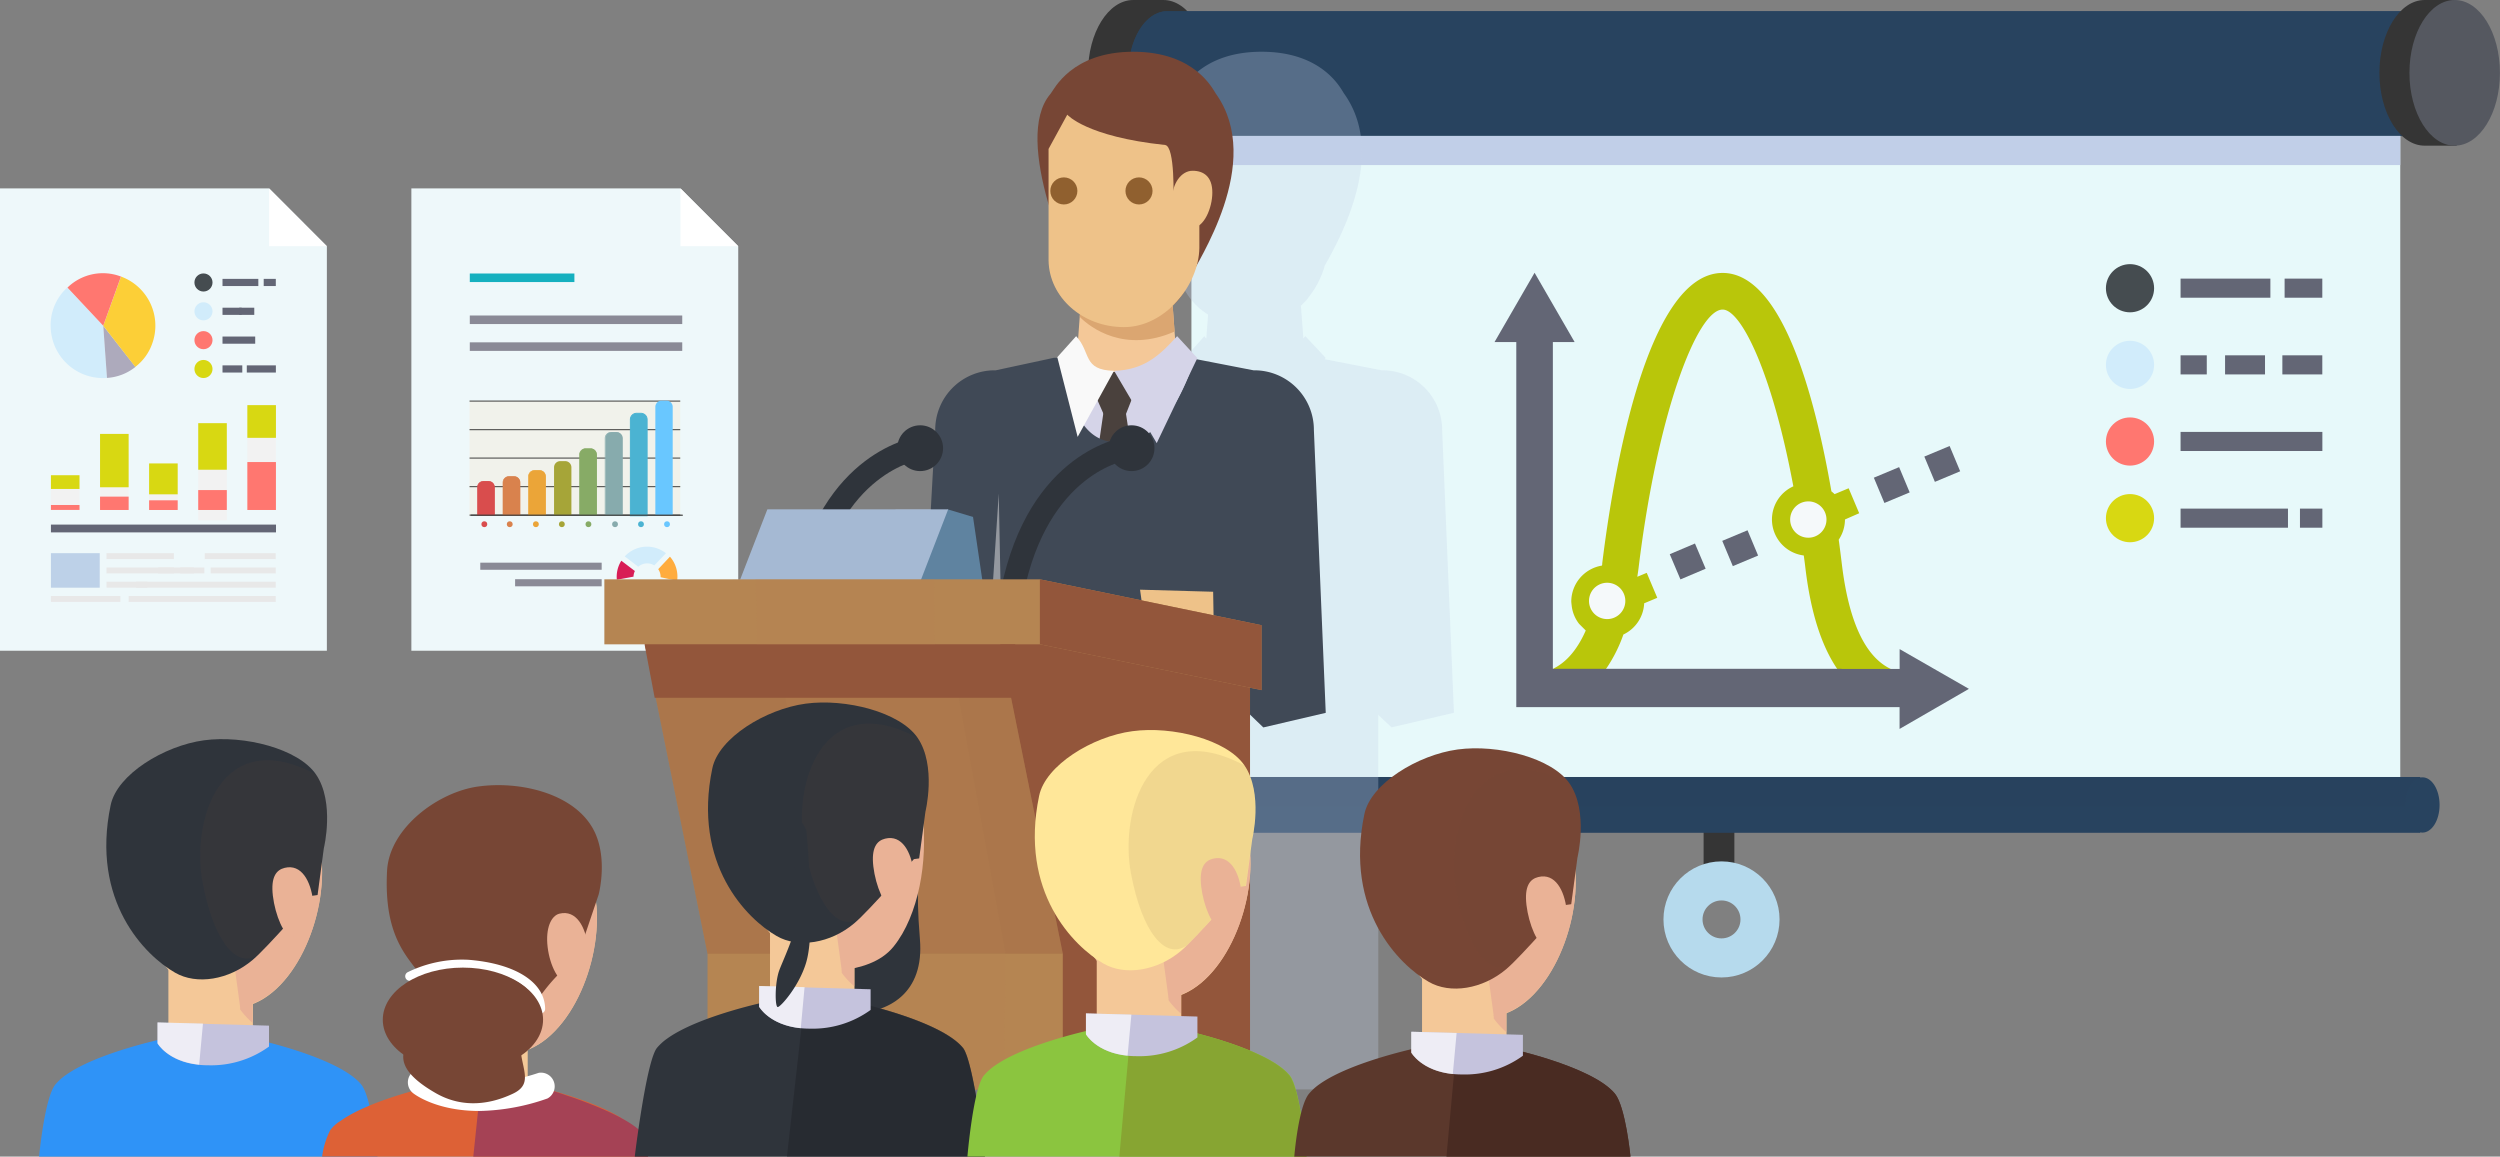 <svg xmlns="http://www.w3.org/2000/svg" viewBox="0 0 400.55 185.31"><rect x="0" y="0" width="400.55" height="185.31" fill="#808080" stroke="none"/><defs><style>.cls-1{isolation:isolate;}.cls-2{fill:#eef8fa;}.cls-3,.cls-64{fill:#fff;}.cls-4{fill:#f2f2f2;}.cls-5{fill:#ff7770;}.cls-6{fill:#d8d812;}.cls-7{fill:#636675;}.cls-8{fill:#d1ecfb;}.cls-9{fill:#adaabc;}.cls-10{fill:#fccf37;}.cls-11{fill:#454c50;}.cls-12{fill:#bdd1e8;}.cls-13{fill:#e8e8e8;}.cls-14{fill:#15b0bf;}.cls-15{fill:#8a8a96;}.cls-16{fill:#f1f2eb;}.cls-17{fill:#5b5b59;}.cls-18{opacity:0;}.cls-19{fill:#69c7ff;}.cls-20{fill:#d94d4d;}.cls-21{fill:#d9824d;}.cls-22{fill:#eba538;}.cls-23{fill:#a6a538;}.cls-24{fill:#87ab66;}.cls-25{fill:#87abad;}.cls-26,.cls-28{fill:#4bb3d2;}.cls-26{stroke:#4bb3d2;stroke-width:0.16px;}.cls-26,.cls-38{stroke-miterlimit:10;}.cls-27{fill:#3e3e3d;}.cls-29{fill:#d81d56;}.cls-30{fill:#ffac3e;}.cls-31,.cls-33,.cls-37{fill:#28435f;}.cls-32{fill:#353535;}.cls-33,.cls-37,.cls-59{mix-blend-mode:screen;}.cls-34{fill:#e7f9fa;}.cls-35,.cls-42,.cls-62,.cls-67{mix-blend-mode:multiply;}.cls-36,.cls-42{fill:#c1cfe8;}.cls-37,.cls-67{opacity:0.5;}.cls-38{fill:none;stroke:#b6daed;stroke-width:6.26px;}.cls-39{fill:#b9c60a;}.cls-40{fill:#f5f9fa;}.cls-41{fill:#555860;}.cls-42,.cls-58{opacity:0.3;}.cls-43{fill:#eec289;}.cls-44{fill:#f4c898;}.cls-45{fill:#dba671;}.cls-46{fill:#d5d4e8;}.cls-47{fill:#4a413d;}.cls-48,.cls-62{fill:#774635;}.cls-49{fill:#404956;}.cls-50{fill:#f9f9f9;}.cls-51{fill:#1c1c1b;}.cls-52{fill:#90602f;}.cls-53{fill:#2f343b;}.cls-54{fill:#5f83a0;}.cls-55{fill:#a5b9d3;}.cls-56,.cls-58{fill:#93563b;}.cls-57,.cls-59{fill:#b58552;}.cls-59{opacity:0.2;}.cls-60{fill:#eab296;}.cls-61{fill:#2f93f7;}.cls-62{opacity:0.1;}.cls-63{fill:#c5c3dd;}.cls-64{opacity:0.7;}.cls-65{fill:#dd6136;}.cls-66{fill:#a54255;}.cls-67{fill:#202328;}.cls-68{fill:#8bc53f;}.cls-69{fill:#87a532;}.cls-70{fill:#ffe799;}.cls-71{fill:#5b382c;}.cls-72{fill:#492b22;}</style></defs><title>icon</title><g class="cls-1"><g id="Layer_1" data-name="Layer 1"><polygon class="cls-2" points="43.12 30.19 0 30.19 0 104.26 52.37 104.26 52.37 39.45 43.12 30.19"/><polygon class="cls-3" points="43.12 30.19 43.12 39.45 52.37 39.45 43.12 30.19"/><rect class="cls-4" x="8.16" y="78.34" width="4.58" height="3.37"/><rect class="cls-4" x="16.03" y="72.64" width="4.58" height="9.07"/><rect class="cls-4" x="23.89" y="75.13" width="4.58" height="6.58"/><rect class="cls-4" x="31.76" y="71.48" width="4.58" height="11.88"/><rect class="cls-4" x="39.63" y="65.2" width="4.58" height="11.55"/><rect class="cls-5" x="8.16" y="80.91" width="4.58" height="0.79"/><rect class="cls-5" x="16.03" y="79.57" width="4.58" height="2.14"/><rect class="cls-5" x="23.89" y="80.16" width="4.58" height="1.55"/><rect class="cls-5" x="31.76" y="78.52" width="4.58" height="3.19"/><rect class="cls-5" x="39.63" y="74.03" width="4.58" height="7.68"/><rect class="cls-6" x="8.16" y="76.14" width="4.58" height="2.2"/><rect class="cls-6" x="16.03" y="69.52" width="4.58" height="8.55"/><rect class="cls-6" x="23.89" y="74.25" width="4.58" height="4.95"/><rect class="cls-6" x="31.76" y="67.8" width="4.58" height="7.46"/><rect class="cls-6" x="39.63" y="64.91" width="4.58" height="5.24"/><rect class="cls-7" x="8.16" y="84.05" width="36.06" height="1.25"/><path class="cls-8" d="M16.54,52.19l0.6,8.36a8.38,8.38,0,0,1-9-7.75,8.16,8.16,0,0,1,2.63-6.72Z"/><path class="cls-9" d="M16.54,52.19l5.17,6.59a8.09,8.09,0,0,1-4.57,1.77Z"/><path class="cls-10" d="M16.54,52.19l2.85-7.88a8.38,8.38,0,0,1,5,10.73,8,8,0,0,1-2.71,3.74Z"/><path class="cls-5" d="M16.54,52.19l-5.73-6.11a8.11,8.11,0,0,1,8.57-1.77Z"/><rect class="cls-7" x="35.65" y="44.68" width="5.74" height="1.15"/><rect class="cls-7" x="42.25" y="44.68" width="1.94" height="1.15"/><rect class="cls-7" x="35.65" y="53.92" width="5.24" height="1.15"/><rect class="cls-7" x="39.54" y="58.54" width="4.66" height="1.15"/><rect class="cls-7" x="35.65" y="58.54" width="3.17" height="1.15"/><rect class="cls-7" x="35.65" y="49.3" width="3.07" height="1.15"/><rect class="cls-7" x="38.33" y="49.3" width="2.41" height="1.15"/><circle class="cls-11" cx="32.6" cy="45.26" r="1.45"/><circle class="cls-8" cx="32.6" cy="49.88" r="1.45"/><circle class="cls-5" cx="32.6" cy="54.5" r="1.45"/><circle class="cls-6" cx="32.6" cy="59.12" r="1.45"/><rect class="cls-12" x="8.16" y="88.63" width="7.82" height="5.53"/><rect class="cls-13" x="17.06" y="88.63" width="10.8" height="0.95"/><rect class="cls-13" x="32.8" y="88.63" width="11.37" height="0.95"/><rect class="cls-13" x="17.06" y="90.92" width="14" height="0.95"/><rect class="cls-13" x="25.36" y="90.92" width="2.52" height="0.95"/><rect class="cls-13" x="28.9" y="90.92" width="3.84" height="0.95"/><rect class="cls-13" x="33.76" y="90.92" width="10.42" height="0.95"/><rect class="cls-13" x="17.06" y="93.2" width="6.54" height="0.95"/><rect class="cls-13" x="21.8" y="93.2" width="22.38" height="0.95"/><rect class="cls-13" x="20.61" y="95.49" width="23.57" height="0.95"/><rect class="cls-13" x="8.16" y="95.49" width="11.13" height="0.95"/><polygon class="cls-2" points="109.03 30.19 65.91 30.19 65.91 104.26 118.28 104.26 118.28 39.45 109.03 30.19"/><polygon class="cls-3" points="109.03 30.19 109.03 39.45 118.28 39.45 109.03 30.19"/><rect class="cls-14" x="75.27" y="43.82" width="16.76" height="1.37"/><rect class="cls-15" x="75.27" y="50.55" width="34.04" height="1.37"/><rect class="cls-15" x="76.95" y="90.15" width="19.45" height="1.14"/><rect class="cls-15" x="82.53" y="92.8" width="13.87" height="1.14"/><rect class="cls-15" x="75.27" y="54.85" width="34.04" height="1.37"/><rect class="cls-16" x="75.23" y="64.27" width="33.76" height="18.37"/><rect class="cls-17" x="75.23" y="64.17" width="33.76" height="0.19"/><rect class="cls-17" x="75.23" y="68.74" width="33.76" height="0.19"/><rect class="cls-17" x="75.23" y="73.3" width="33.76" height="0.19"/><rect class="cls-17" x="75.23" y="77.87" width="33.76" height="0.19"/><rect class="cls-17" x="75.23" y="82.44" width="33.76" height="0.19"/><g class="cls-18"><path class="cls-3" d="M76.5,82.64V65.29a1,1,0,0,1,1-1h0.78a1,1,0,0,1,1,1V82.64H76.5Z"/></g><g class="cls-18"><path class="cls-3" d="M80.59,82.64V65.29a1,1,0,0,1,1-1h0.78a1,1,0,0,1,1,1V82.64H80.59Z"/></g><g class="cls-18"><path class="cls-3" d="M84.68,82.64V65.29a1,1,0,0,1,1-1h0.78a1,1,0,0,1,1,1V82.64H84.68Z"/></g><g class="cls-18"><path class="cls-3" d="M88.77,82.64V65.29a1,1,0,0,1,1-1h0.78a1,1,0,0,1,1,1V82.64H88.77Z"/></g><g class="cls-18"><path class="cls-3" d="M92.86,82.64V65.29a1,1,0,0,1,1-1h0.78a1,1,0,0,1,1,1V82.64H92.86Z"/></g><g class="cls-18"><path class="cls-3" d="M97,82.64V65.29a1,1,0,0,1,1-1h0.78a1,1,0,0,1,1,1V82.64H97Z"/></g><g class="cls-18"><path class="cls-3" d="M101,82.64V65.29a1,1,0,0,1,1-1h0.68a1,1,0,0,1,1,1V82.64H101Z"/></g><path class="cls-19" d="M105,82.54V65.19a1,1,0,0,1,1-1h0.78a1,1,0,0,1,1,1V82.54H105Z"/><path class="cls-20" d="M76.5,82.64V78.08a1,1,0,0,1,1-1h0.78a1,1,0,0,1,1,1v4.56H76.5Z"/><path class="cls-20" d="M79.28,82.64h-0.1V78.08a0.92,0.92,0,0,0-.93-0.92H77.48a0.92,0.92,0,0,0-.93.92v4.56h-0.1V78.08a1,1,0,0,1,1-1h0.78a1,1,0,0,1,1,1v4.56Z"/><path class="cls-21" d="M80.59,82.64V77.31a1,1,0,0,1,1-1h0.78a1,1,0,0,1,1,1v5.33H80.59Z"/><path class="cls-21" d="M83.37,82.64h-0.1V77.31a0.92,0.92,0,0,0-.93-0.92H81.57a0.92,0.92,0,0,0-.93.92v5.33h-0.1V77.31a1,1,0,0,1,1-1h0.78a1,1,0,0,1,1,1v5.33Z"/><path class="cls-22" d="M84.68,82.64v-6.3a1,1,0,0,1,1-1h0.78a1,1,0,0,1,1,1v6.3H84.68Z"/><path class="cls-22" d="M87.46,82.64h-0.1v-6.3a0.92,0.92,0,0,0-.93-0.92H85.66a0.92,0.92,0,0,0-.93.92v6.3h-0.1v-6.3a1,1,0,0,1,1-1h0.78a1,1,0,0,1,1,1v6.3Z"/><path class="cls-23" d="M88.77,82.64V74.88a1,1,0,0,1,1-1h0.78a1,1,0,0,1,1,1v7.76H88.77Z"/><path class="cls-24" d="M92.86,82.64V72.85a1,1,0,0,1,1-1h0.78a1,1,0,0,1,1,1v9.79H92.86Z"/><path class="cls-24" d="M95.64,82.64h-0.1V72.85a0.92,0.92,0,0,0-.93-0.92H93.84a0.92,0.92,0,0,0-.93.92v9.79h-0.1V72.85a1,1,0,0,1,1-1h0.78a1,1,0,0,1,1,1v9.79Z"/><path class="cls-25" d="M97,82.64V70.23a1,1,0,0,1,1-1h0.78a1,1,0,0,1,1,1V82.64H97Z"/><path class="cls-25" d="M99.73,82.64h-0.1V70.23a0.92,0.92,0,0,0-.93-0.92H97.93a0.92,0.92,0,0,0-.93.92V82.64H96.9V70.23a1,1,0,0,1,1-1h0.78a1,1,0,0,1,1,1V82.64Z"/><path class="cls-26" d="M101,82.64V67.22a1,1,0,0,1,1-1h0.68a1,1,0,0,1,1,1V82.64H101Z"/><path class="cls-27" d="M109.28,82.64H75.53a0.1,0.1,0,1,1,0-.19h33.75A0.1,0.1,0,1,1,109.28,82.64Z"/><circle class="cls-20" cx="77.6" cy="83.99" r="0.47"/><circle class="cls-21" cx="81.67" cy="83.99" r="0.47"/><circle class="cls-22" cx="85.86" cy="83.99" r="0.47"/><circle class="cls-23" cx="90.02" cy="83.99" r="0.47"/><circle class="cls-28" cx="102.7" cy="83.99" r="0.47"/><circle class="cls-19" cx="106.87" cy="83.99" r="0.47"/><circle class="cls-24" cx="94.28" cy="83.99" r="0.47"/><circle class="cls-25" cx="98.54" cy="83.99" r="0.47"/><path class="cls-29" d="M101.72,91.49a2.17,2.17,0,0,0-.22.9l-2.67.5a4.82,4.82,0,0,1,.72-3.05Z"/><path class="cls-8" d="M104.83,90.59a2.17,2.17,0,0,0-2.57.21l-2.16-1.65,0.06-.07a4.87,4.87,0,0,1,6.54-.44Z"/><path class="cls-30" d="M105.84,92.48a2.16,2.16,0,0,0-.38-1.29l1.88-2a4.84,4.84,0,0,1,1.15,3.87Z"/><path class="cls-14" d="M101.67,93.26a2.15,2.15,0,0,0,.5.74,2.15,2.15,0,0,0,3.47-.66L108.28,94a4.82,4.82,0,0,1-1.09,1.82,4.87,4.87,0,0,1-6.88.15A4.82,4.82,0,0,1,99,93.76Z"/><ellipse class="cls-31" cx="185.32" cy="128.97" rx="2.75" ry="4.43"/><path class="cls-32" d="M186.38,0h-4.81c-4,0-7.25,5.22-7.25,11.67s3.25,11.67,7.25,11.67h5.12Z"/><ellipse class="cls-32" cx="186.38" cy="11.67" rx="7.25" ry="11.67"/><path class="cls-31" d="M389.65,1.8H187c-3.43,0-6.21,4.48-6.21,10s2.78,10,6.21,10H389.65V1.8Z"/><path class="cls-33" d="M280.52,1.8H186.87c-3.38.1-6.1,4.53-6.1,10,0,0.16,0,.32,0,0.48H389.65V1.8H280.52Z"/><rect class="cls-32" x="272.95" y="114.01" width="4.93" height="27.95"/><path class="cls-34" d="M190.89,21.78V130.09H384.57V21.78H190.89Z"/><polygon class="cls-31" points="263.69 124.49 185.16 124.49 185.16 133.43 387.76 133.43 387.76 124.49 278.63 124.49 263.69 124.49"/><g class="cls-35"><path class="cls-36" d="M190.89,21.78v4.67H384.57V21.78H190.89Z"/></g><polygon class="cls-37" points="263.69 124.49 185.16 124.49 185.16 129.22 387.76 129.22 387.76 124.49 278.63 124.49 263.69 124.49"/><circle class="cls-38" cx="275.82" cy="147.31" r="6.17"/><rect class="cls-7" x="300.9" y="75.5" width="4.39" height="4.39" transform="translate(-6.51 122.95) rotate(-22.69)"/><rect class="cls-7" x="308.99" y="72.12" width="4.39" height="4.39" transform="translate(-4.59 125.75) rotate(-22.68)"/><rect class="cls-7" x="268.52" y="89.05" width="4.39" height="4.39" transform="matrix(0.92, -0.39, 0.39, 0.92, -14.24, 111.59)"/><rect class="cls-7" x="276.62" y="85.66" width="4.39" height="4.39" transform="translate(-12.31 114.38) rotate(-22.7)"/><path class="cls-39" d="M304.36,107.7c-3.34-.87-7.7-4.24-9.27-17.41-0.14-1.15-.3-2.44-0.49-3.82a5.82,5.82,0,0,0,1-3.24h0l2.28-1-1.69-4-2.25.94a5.9,5.9,0,0,0-.51-0.44c-2.66-15.33-7.91-35-17.43-35-12.24,0-17.57,32.54-19.29,46.53,0,0.13,0,.23-0.05.36a5.85,5.85,0,0,0-4.91,5.76c0,0.14.08,0.78,0.08,0.78A5.79,5.79,0,0,0,253,99.95s1,1,1.07,1.07c-1.56,3.53-3.46,5.27-5.24,6.13l7.83,0.94a23.43,23.43,0,0,0,3.44-6.43,5.83,5.83,0,0,0,3.33-5l2.1-.88-1.69-4-1.51.63c0.07-.47.14-0.91,0.2-1.39C265.54,66.23,271.93,49.6,276,49.6c2.89,0,7.87,9.77,11.33,28.32A5.82,5.82,0,0,0,289,89c0.09,0.66.18,1.3,0.26,2,0.91,7.63,2.83,13.31,5.78,17.11Z"/><path class="cls-40" d="M287.43,81.46a2.91,2.91,0,1,1-.61,1.77,2.91,2.91,0,0,1,.61-1.77v0Z"/><path class="cls-40" d="M254.59,96.27a2.91,2.91,0,0,1,.6-1.76h0A2.91,2.91,0,1,1,254.59,96.27Z"/><path class="cls-7" d="M295.07,107.15H248.8V54.81h3.49L245.87,43.7l-6.42,11.11h3.49v58.49h61.41v3.49l11.11-6.42L304.36,104v3.18h-9.29Z"/><path class="cls-32" d="M393.29,0h-4.81c-4,0-7.25,5.22-7.25,11.67s3.25,11.67,7.25,11.67h5.13Z"/><ellipse class="cls-41" cx="393.29" cy="11.67" rx="7.25" ry="11.67"/><ellipse class="cls-31" cx="388.12" cy="128.97" rx="2.75" ry="4.43"/><path class="cls-42" d="M231.06,68.87a9.54,9.54,0,0,0-9.54-9.54h-0.16l-9.08-1.77,0.11-.23-3.24-3.47-0.32.35L208.43,49l0.36-.37a6.27,6.27,0,0,0,.92-1.06,14.35,14.35,0,0,0,2.54-5l0.45-.81c3-5.42,9.1-17.75,2.65-26.76-0.46-.65-3.29-6.71-13.23-6.71S189.4,14.4,188.89,15c-3.28,3.79-2.22,11.22-.36,17.65v9.11h0a10.53,10.53,0,0,0,5,8.62l0,0.42h0l-0.26,3.46c-0.1-.13-0.2-0.26-0.32-0.39l-3,3.37,0,0.09h-0.61l-9.3,2H179.9a9.54,9.54,0,0,0-9.54,9.54V69a3.64,3.64,0,0,0-5.86,3.88,23.06,23.06,0,0,0-9.91,8.7H143.5l-4.34,11.22H117.38v10.41h6.44l1.62,8.57h0.17l8.29,41v21.76h20.42v0.1h27.13v-0.1h39.38v-60l2.12,2,10-2.34ZM169.65,81.6H160.1l5.59-6.95a3.63,3.63,0,0,0,4.34.2Zm10,11.22,0.9-13.73,0.27,13.73h-1.17Z"/><polygon class="cls-43" points="149.57 77.9 146.67 132.65 156.04 134.5 158.95 87.31 149.57 77.9"/><polygon class="cls-44" points="187.55 44.39 189.28 68.02 171.73 68.02 173.46 44.39 187.55 44.39"/><path class="cls-45" d="M175,44.39c-0.56.43-1.12,0.87-1.66,1.32L173,50.78c1.72,1.73,7.19,5.86,15.19,2.34l-0.62-8.48-0.7-.24H175Z"/><path class="cls-46" d="M167.88,59.19l3.35-2,6,3,3.26-.78,4.1,1.11,3.68-3,3.06-.19,2.29,3-1,8.36L190,74.91s-3.18,6-3.85,6.36-5.52,3-6,3-5.85,1.17-7.19,0-5.85-5.52-6-7.36-0.84-10-.33-11.21A56.79,56.79,0,0,0,167.88,59.19Z"/><polygon class="cls-47" points="177.03 64.48 174.07 84.78 183.22 84.79 180.13 64.48 177.03 64.48"/><path class="cls-47" d="M178.49,59.59h4.56l-2.67,6.8h-3.54l-3-6.8h4.61Z"/><path class="cls-48" d="M194.8,15c-0.46-.65-3.29-6.71-13.23-6.71S168.85,14.4,168.34,15c-6.42,7.4,3.79,28.76,4,29.28,2.63,7,5.92,6.18,9.24,2.23,3.33,4,6.61,4.74,9.24-2.23C191.6,42.2,202.73,26.07,194.8,15Z"/><path class="cls-43" d="M168,23.86V41.75h0c0.1,5.9,5.46,10.66,12.08,10.66s12-6.77,12.08-12.67V29.25L188,32.09s0.32-8.69-1.34-8.86C174,21.89,171,18.37,171,18.37Z"/><path class="cls-43" d="M187.8,31.92c0,2.52,1.46,4.56,3.27,4.56s3.17-3.12,3.17-5.64-1.37-3.48-3.17-3.48S187.8,29.4,187.8,31.92Z"/><path class="cls-49" d="M210.51,68.87A9.54,9.54,0,0,0,201,59.33h-0.16l-10.3-2h0.84c-1.33,4.88-5,12.94-11.19,13.53-8.2.79-8.85-8.66-10.18-13.53h-1.17l-9.3,2h-0.16a9.54,9.54,0,0,0-9.54,9.54l-3,54,10.18,2,3-45.79,1,50.81h38.32l1-50.81-13.82,22.16,15.89,15.31,10-2.34Z"/><path class="cls-46" d="M188.6,53.86c-2.42,2.62-5,5.44-10.1,5.55L185.33,71l6.51-13.63Z"/><path class="cls-50" d="M172.42,53.86c2.43,2.62,1,5.44,6.07,5.55L172.66,70,169.4,57.23Z"/><polygon class="cls-43" points="194.37 94.81 194.66 111.54 185.28 113.39 182.66 94.48 194.37 94.81"/><rect class="cls-51" x="162.69" y="126.09" width="34.87" height="6.52"/><circle class="cls-52" cx="182.49" cy="30.59" r="2.17"/><circle class="cls-52" cx="170.45" cy="30.59" r="2.17"/><circle class="cls-53" cx="147.43" cy="71.81" r="3.67"/><circle class="cls-53" cx="181.3" cy="71.81" r="3.67"/><path class="cls-53" d="M130.3,97l-3.6-.73,0.36-1.8c4.49-22.25,19.5-24.43,20.13-24.51l1.82-.23,0.47,3.64-1.81.23c-0.57.08-13.07,2.08-17,21.6Z"/><path class="cls-53" d="M163.56,97L160,96.3l0.36-1.8c4.49-22.25,19.5-24.43,20.13-24.51l1.82-.23,0.47,3.64-1.81.23c-0.57.08-13.07,2.08-17,21.6Z"/><polygon class="cls-54" points="144.07 98.33 151.82 81.6 155.9 82.83 157.94 96.7 144.07 98.33"/><polygon class="cls-55" points="147.03 94.25 118.05 94.25 122.95 81.6 151.92 81.6 147.03 94.25"/><polygon class="cls-56" points="200.28 174.56 138.46 174.56 127.44 98.33 200.28 105.68 200.28 174.56"/><polygon class="cls-57" points="170.28 152.81 170.28 174.56 113.36 174.56 113.36 152.81 102.34 98.33 159.27 98.33 170.28 152.81"/><polygon class="cls-58" points="113.36 152.81 102.34 98.33 159.27 98.33 170.28 152.81 113.36 152.81"/><polygon class="cls-57" points="202.12 110.57 166.61 103.23 96.83 103.23 96.83 92.82 166.61 92.82 202.12 100.17 202.12 110.57"/><polygon class="cls-56" points="166.61 92.82 202.12 100.17 202.12 110.57 166.61 103.23 166.61 92.82"/><polygon class="cls-59" points="133.77 174.67 160.9 174.67 161.1 152.79 152.33 104.86 124.37 104.86 134.43 152.79 133.77 174.67"/><polygon class="cls-56" points="104.89 111.8 164.27 111.8 162.64 103.23 103.27 103.23 104.89 111.8"/><polygon class="cls-59" points="121.25 103.23 149.81 103.23 149.66 92.82 121.09 92.82 121.25 103.23"/><path class="cls-53" d="M146.65,139.44s-13-2.2-14.89-1-6,8.19-6.58,11.5,4.4,12.48,10.83,12.48,12.11-3.3,11.38-11.93,0-11.56,0-11.56Z"/><polygon class="cls-44" points="40.52 158.71 40.52 175.99 26.98 175.99 26.98 146.23 40.52 158.71"/><path class="cls-44" d="M51.55,137.92c0.75,10-5.17,22.92-13.63,23.55s-16.24-11.29-17-21.26,5.5-18.56,14-19.19S51.15,132.65,51.55,137.92Z"/><path class="cls-60" d="M51.4,137c1.34,9.9-4.53,23.19-12.93,24.33l-1.42-10.45-0.28-2.1-1.11-8.17-0.3-2.22L33,121.15C41.42,120,50.69,131.78,51.4,137Z"/><path class="cls-61" d="M60.49,185.31H6.26s0.89-9.44,2.61-11.55a8.75,8.75,0,0,1,1.68-1.52c5.1-3.64,16.06-5.91,16.06-5.91,0.06,3.7,3.41,3.35,6.77,3.35s6.71,0.35,6.77-3.35c0,0,14,2.92,17.73,7.43C59.6,175.87,60.49,185.31,60.49,185.31Z"/><path class="cls-53" d="M32.69,118.61c6.41-.87,15.12,1.35,17.93,5.46,3.07,4.5,1.26,11.85,1.26,11.85l-1,7.48-0.85.12s-7.11,8.21-9.54,10.27c-3.81,3.23-9,4.05-12.44,2.05C23.26,153.11,14.5,144.38,17.73,129,18.74,124.1,26.28,119.48,32.69,118.61Z"/><path class="cls-62" d="M32.46,141.39c1.79,9.49,5.5,13.91,8.92,11.56,2.93-2.85,8.63-9.43,8.63-9.43l0.85-.12,1-7.48s1.81-7.34-1.26-11.85C35.2,115.93,30.62,131.67,32.46,141.39Z"/><path class="cls-60" d="M50.15,144.27c0.36,3-1.91,5.63-3.26,5.79s-2.81-3.49-3.17-6.53,0.56-4.15,1.88-4.48C48.33,138.37,49.79,141.23,50.15,144.27Z"/><path class="cls-63" d="M43.1,167.68a15.8,15.8,0,0,1-9.72,3c-6.18,0-8.14-3.51-8.14-3.51v-3.34l17.86,0.5v3.34Z"/><path class="cls-60" d="M40.47,160.48l-2,.71v0.54a12.94,12.94,0,0,0,2,2.16v-3.41Z"/><path class="cls-64" d="M32.52,164l-7.28-.19v3.34s1.65,2.93,6.67,3.43Z"/><polygon class="cls-44" points="84.55 166.05 84.55 183.32 71.01 183.32 71.01 153.57 84.55 166.05"/><path class="cls-44" d="M95.59,145.26c0.75,10-5.17,22.92-13.63,23.55s-16.24-11.29-17-21.26,5.5-18.56,14-19.19S95.19,140,95.59,145.26Z"/><path class="cls-60" d="M95.44,144.36c1.34,9.9-4.53,23.19-12.93,24.33l-1.42-10.45-0.29-2.1L79.7,148l-0.3-2.22-2.34-17.25C85.46,127.35,94.73,139.12,95.44,144.36Z"/><path class="cls-65" d="M103.83,185.31H51.61a13.09,13.09,0,0,1,1.29-4.21,5.65,5.65,0,0,1,1.68-1.52c5.1-3.64,16.06-5.91,16.06-5.91,0.06,3.7,3.41,3.35,6.77,3.35s6.71,0.35,6.77-3.35c0,0,14,2.92,17.73,7.43A8.58,8.58,0,0,1,103.83,185.31Z"/><path class="cls-66" d="M103.83,185.31h-28l1.4-13.44c3.35,0,7.45,5.49,7.5,1.79,0,0,13.4,3.54,17.73,7.43C103.83,182.32,103.83,185.31,103.83,185.31Z"/><path class="cls-3" d="M76.8,178c-6.91,0-10.4-2.68-10.61-2.85a2.2,2.2,0,0,1,2.72-3.46c0.27,0.2,5.72,4.09,17.4.2A2.2,2.2,0,0,1,87.71,176,34.5,34.5,0,0,1,76.8,178Z"/><path class="cls-48" d="M76.73,126c6.41-.87,14.57,1,17.93,6.2,3,4.58,1.26,11.11,1.26,11.11l-3,8.9L91,154.67a28.66,28.66,0,0,0-6.48,8.26c-3.42,6.28,2.32,10.09-2.32,12.29s-8.87,1.93-12.35-.06c-10.28-5.87-2.45-9.3-1.47-12.23,2.8-8.41-7.28-6.79-6.36-23.49C62.44,132.57,70.32,126.82,76.73,126Z"/><path class="cls-60" d="M94.18,151.61c0.36,3-1.91,5.63-3.26,5.79s-2.82-2.63-3.18-5.67,0.57-5,1.88-5.34C92.36,145.71,93.83,148.57,94.18,151.61Z"/><path class="cls-3" d="M86.65,162.37a0.73,0.73,0,0,1-.73-0.73c0-3.37-4.27-5.89-10.89-6.43a18.59,18.59,0,0,0-9,1.84,0.73,0.73,0,0,1-.74-1.27,19.73,19.73,0,0,1,9.81-2c7.55,0.61,12.24,3.64,12.24,7.89A0.73,0.73,0,0,1,86.65,162.37Z"/><ellipse class="cls-48" cx="74.17" cy="163.38" rx="12.84" ry="8.35"/><polygon class="cls-44" points="136.91 152.84 136.91 170.11 123.37 170.11 123.37 140.36 136.91 152.84"/><path class="cls-44" d="M147.94,132.05c0.75,10-5.17,22.92-13.63,23.55s-16.24-11.29-17-21.26,5.5-18.56,14-19.19S147.55,126.78,147.94,132.05Z"/><path class="cls-60" d="M147.79,131.15c0.89,6.55-.56,15.51-4.63,20.52-2.08,2.57-5.46,3.42-8.3,3.8L133.45,145l-0.28-2.1-1.11-8.17-0.3-2.22-2.34-17.26C137.82,114.14,147.08,125.91,147.79,131.15Z"/><path class="cls-53" d="M157.81,185.31H101.7s1.84-15.31,3.56-17.42a8.72,8.72,0,0,1,1.68-1.52c5.1-3.64,16.06-5.91,16.06-5.91,0.06,3.7,3.41,3.35,6.77,3.35s6.71,0.35,6.77-3.35c0,0,14,2.92,17.73,7.43C156,170,157.81,185.31,157.81,185.31Z"/><path class="cls-67" d="M157.81,185.31H126.08l3-26.65c3.36,0,7.45,5.49,7.5,1.79,0,0,14,2.92,17.73,7.43C156,170,157.81,185.31,157.81,185.31Z"/><path class="cls-53" d="M129.08,112.74c6.41-.87,15.12,1.35,17.93,5.46,3.07,4.5,1.26,11.85,1.26,11.85l-1,7.48-0.85.12s-7.11,8.22-9.54,10.27c-3.81,3.23-9,4.05-12.44,2.05-4.77-2.74-13.53-11.47-10.31-26.87C115.14,118.23,122.67,113.61,129.08,112.74Z"/><path class="cls-62" d="M128.85,135.52c1.79,9.49,5.5,13.91,8.92,11.56,2.93-2.85,8.63-9.43,8.63-9.43l0.85-.12,1-7.48s1.81-7.35-1.26-11.85C131.59,110.06,127,125.8,128.85,135.52Z"/><path class="cls-63" d="M139.49,161.81a15.8,15.8,0,0,1-9.72,3c-6.18,0-8.14-3.51-8.14-3.51V158l17.86,0.5v3.34Z"/><path class="cls-60" d="M136.86,154.61l-2,.71v0.54a12.94,12.94,0,0,0,2,2.16v-3.41Z"/><path class="cls-64" d="M128.91,158.16l-7.28-.19v3.34s1.65,2.93,6.67,3.43Z"/><polygon class="cls-44" points="189.27 157.24 189.27 174.52 175.72 174.52 175.72 144.76 189.27 157.24"/><path class="cls-44" d="M200.3,136.46c0.75,10-5.17,22.92-13.63,23.55s-16.24-11.29-17-21.26,5.5-18.56,14-19.19S199.9,131.19,200.3,136.46Z"/><path class="cls-60" d="M200.15,135.55c1.34,9.9-4.53,23.19-12.93,24.33l-1.42-10.46-0.28-2.1-1.11-8.17-0.3-2.22-2.34-17.25C190.17,118.54,199.44,130.31,200.15,135.55Z"/><path class="cls-68" d="M209.34,185.31H155s0.92-10.91,2.64-13a8.75,8.75,0,0,1,1.68-1.52c5.1-3.64,16.06-5.91,16.06-5.91,0.06,3.7,3.41,3.35,6.77,3.35s6.71,0.35,6.77-3.35c0,0,14,2.92,17.73,7.43C208.35,174.4,209.34,185.31,209.34,185.31Z"/><path class="cls-69" d="M209.34,185.31h-30l2-22.25c3.35,0,7.45,5.49,7.5,1.79,0,0,14,2.92,17.73,7.43C208.35,174.4,209.34,185.31,209.34,185.31Z"/><path class="cls-70" d="M181.44,117.15c6.41-.87,15.12,1.35,17.93,5.46,3.07,4.5,1.26,11.85,1.26,11.85l-1,7.48-0.85.12s-7.11,8.21-9.54,10.27c-3.81,3.23-9,4.05-12.44,2.05-4.77-2.74-13.53-11.47-10.31-26.87C167.49,122.63,175,118,181.44,117.15Z"/><path class="cls-62" d="M181.2,139.93c1.79,9.49,5.5,13.91,8.92,11.56,2.93-2.85,8.63-9.43,8.63-9.43l0.85-.12,1-7.48s1.81-7.34-1.26-11.85C183.94,114.46,179.37,130.2,181.2,139.93Z"/><path class="cls-60" d="M198.89,142.8c0.36,3-1.91,5.63-3.26,5.79s-2.81-3.49-3.17-6.53,0.56-4.15,1.88-4.48C197.08,136.9,198.54,139.76,198.89,142.8Z"/><path class="cls-63" d="M191.85,166.22a15.79,15.79,0,0,1-9.72,3c-6.18,0-8.14-3.51-8.14-3.51v-3.34l17.86,0.5v3.34Z"/><path class="cls-60" d="M189.22,159l-2,.71v0.54a12.9,12.9,0,0,0,2,2.16V159Z"/><path class="cls-64" d="M181.27,162.56l-7.28-.19v3.34s1.65,2.93,6.67,3.43Z"/><polygon class="cls-44" points="241.38 160.17 241.38 177.45 227.84 177.45 227.84 147.7 241.38 160.17"/><path class="cls-44" d="M252.41,139.39c0.75,10-5.17,22.92-13.63,23.55s-16.24-11.29-17-21.26,5.5-18.56,14-19.19S252,134.12,252.41,139.39Z"/><path class="cls-60" d="M252.26,138.48c1.34,9.9-4.53,23.19-12.93,24.33l-1.42-10.45-0.28-2.1-1.11-8.17-0.3-2.22-2.34-17.25C242.28,121.48,251.55,133.25,252.26,138.48Z"/><path class="cls-71" d="M261.23,185.31H207.37s0.64-8,2.36-10.08a8.75,8.75,0,0,1,1.68-1.52c5.1-3.64,16.06-5.91,16.06-5.91,0.06,3.7,3.41,3.35,6.77,3.35s6.71,0.35,6.77-3.35c0,0,14,2.92,17.73,7.43C260.46,177.34,261.23,185.31,261.23,185.31Z"/><path class="cls-72" d="M261.24,185.31H231.75L233.51,166c3.35,0,7.45,5.49,7.5,1.79,0,0,14,2.92,17.73,7.43C260.46,177.34,261.24,185.31,261.24,185.31Z"/><path class="cls-48" d="M233.55,120.08c6.41-.87,15.12,1.35,17.93,5.46,3.07,4.5,1.26,11.85,1.26,11.85l-1,7.48-0.85.12s-7.11,8.21-9.54,10.27c-3.81,3.23-9,4.05-12.44,2.05-4.77-2.74-13.53-11.47-10.31-26.87C219.6,125.57,227.14,120.95,233.55,120.08Z"/><path class="cls-62" d="M233.31,142.86c1.79,9.49,5.5,13.91,8.92,11.56,2.93-2.85,8.63-9.43,8.63-9.43l0.85-.12,1-7.48s1.81-7.35-1.26-11.85C236.06,117.4,231.48,133.14,233.31,142.86Z"/><path class="cls-60" d="M251,145.74c0.36,3-1.91,5.63-3.26,5.79s-2.81-3.49-3.17-6.53,0.56-4.15,1.88-4.48C249.19,139.83,250.65,142.7,251,145.74Z"/><path class="cls-63" d="M244,169.15a15.8,15.8,0,0,1-9.72,3c-6.18,0-8.14-3.51-8.14-3.51v-3.34l17.86,0.5v3.34Z"/><path class="cls-60" d="M241.33,161.94l-2,.71v0.54a12.9,12.9,0,0,0,2,2.16v-3.41Z"/><path class="cls-64" d="M233.38,165.5l-7.28-.19v3.34s1.65,2.93,6.67,3.43Z"/><rect class="cls-7" x="349.37" y="44.64" width="14.39" height="3.06"/><rect class="cls-7" x="366.04" y="44.64" width="6.04" height="3.06"/><rect class="cls-7" x="349.37" y="69.2" width="22.72" height="3.06"/><rect class="cls-7" x="368.5" y="81.49" width="3.59" height="3.06"/><rect class="cls-7" x="349.37" y="81.49" width="17.21" height="3.06"/><rect class="cls-7" x="349.37" y="56.93" width="4.2" height="3.06"/><rect class="cls-7" x="356.5" y="56.93" width="6.4" height="3.06"/><rect class="cls-7" x="365.68" y="56.93" width="6.4" height="3.06"/><circle class="cls-11" cx="341.27" cy="46.18" r="3.86"/><circle class="cls-8" cx="341.27" cy="58.46" r="3.86"/><circle class="cls-5" cx="341.27" cy="70.74" r="3.86"/><circle class="cls-6" cx="341.27" cy="83.02" r="3.86"/><path class="cls-53" d="M129.17,133a84.35,84.35,0,0,1,.51,10.3c-0.06,1,.59,7.13-0.51,10.89s-4.1,7.16-4.56,7.16-0.49-3.85.24-5.87,5-10.64,3.12-14.77-2.38-8.16-1.1-9.27S129.17,133,129.17,133Z"/><path class="cls-60" d="M146.36,139.59c0.36,3-1.91,5.63-3.26,5.79s-2.81-3.49-3.17-6.53,0.56-4.15,1.88-4.48C144.54,133.69,146,136.55,146.36,139.59Z"/></g></g></svg>